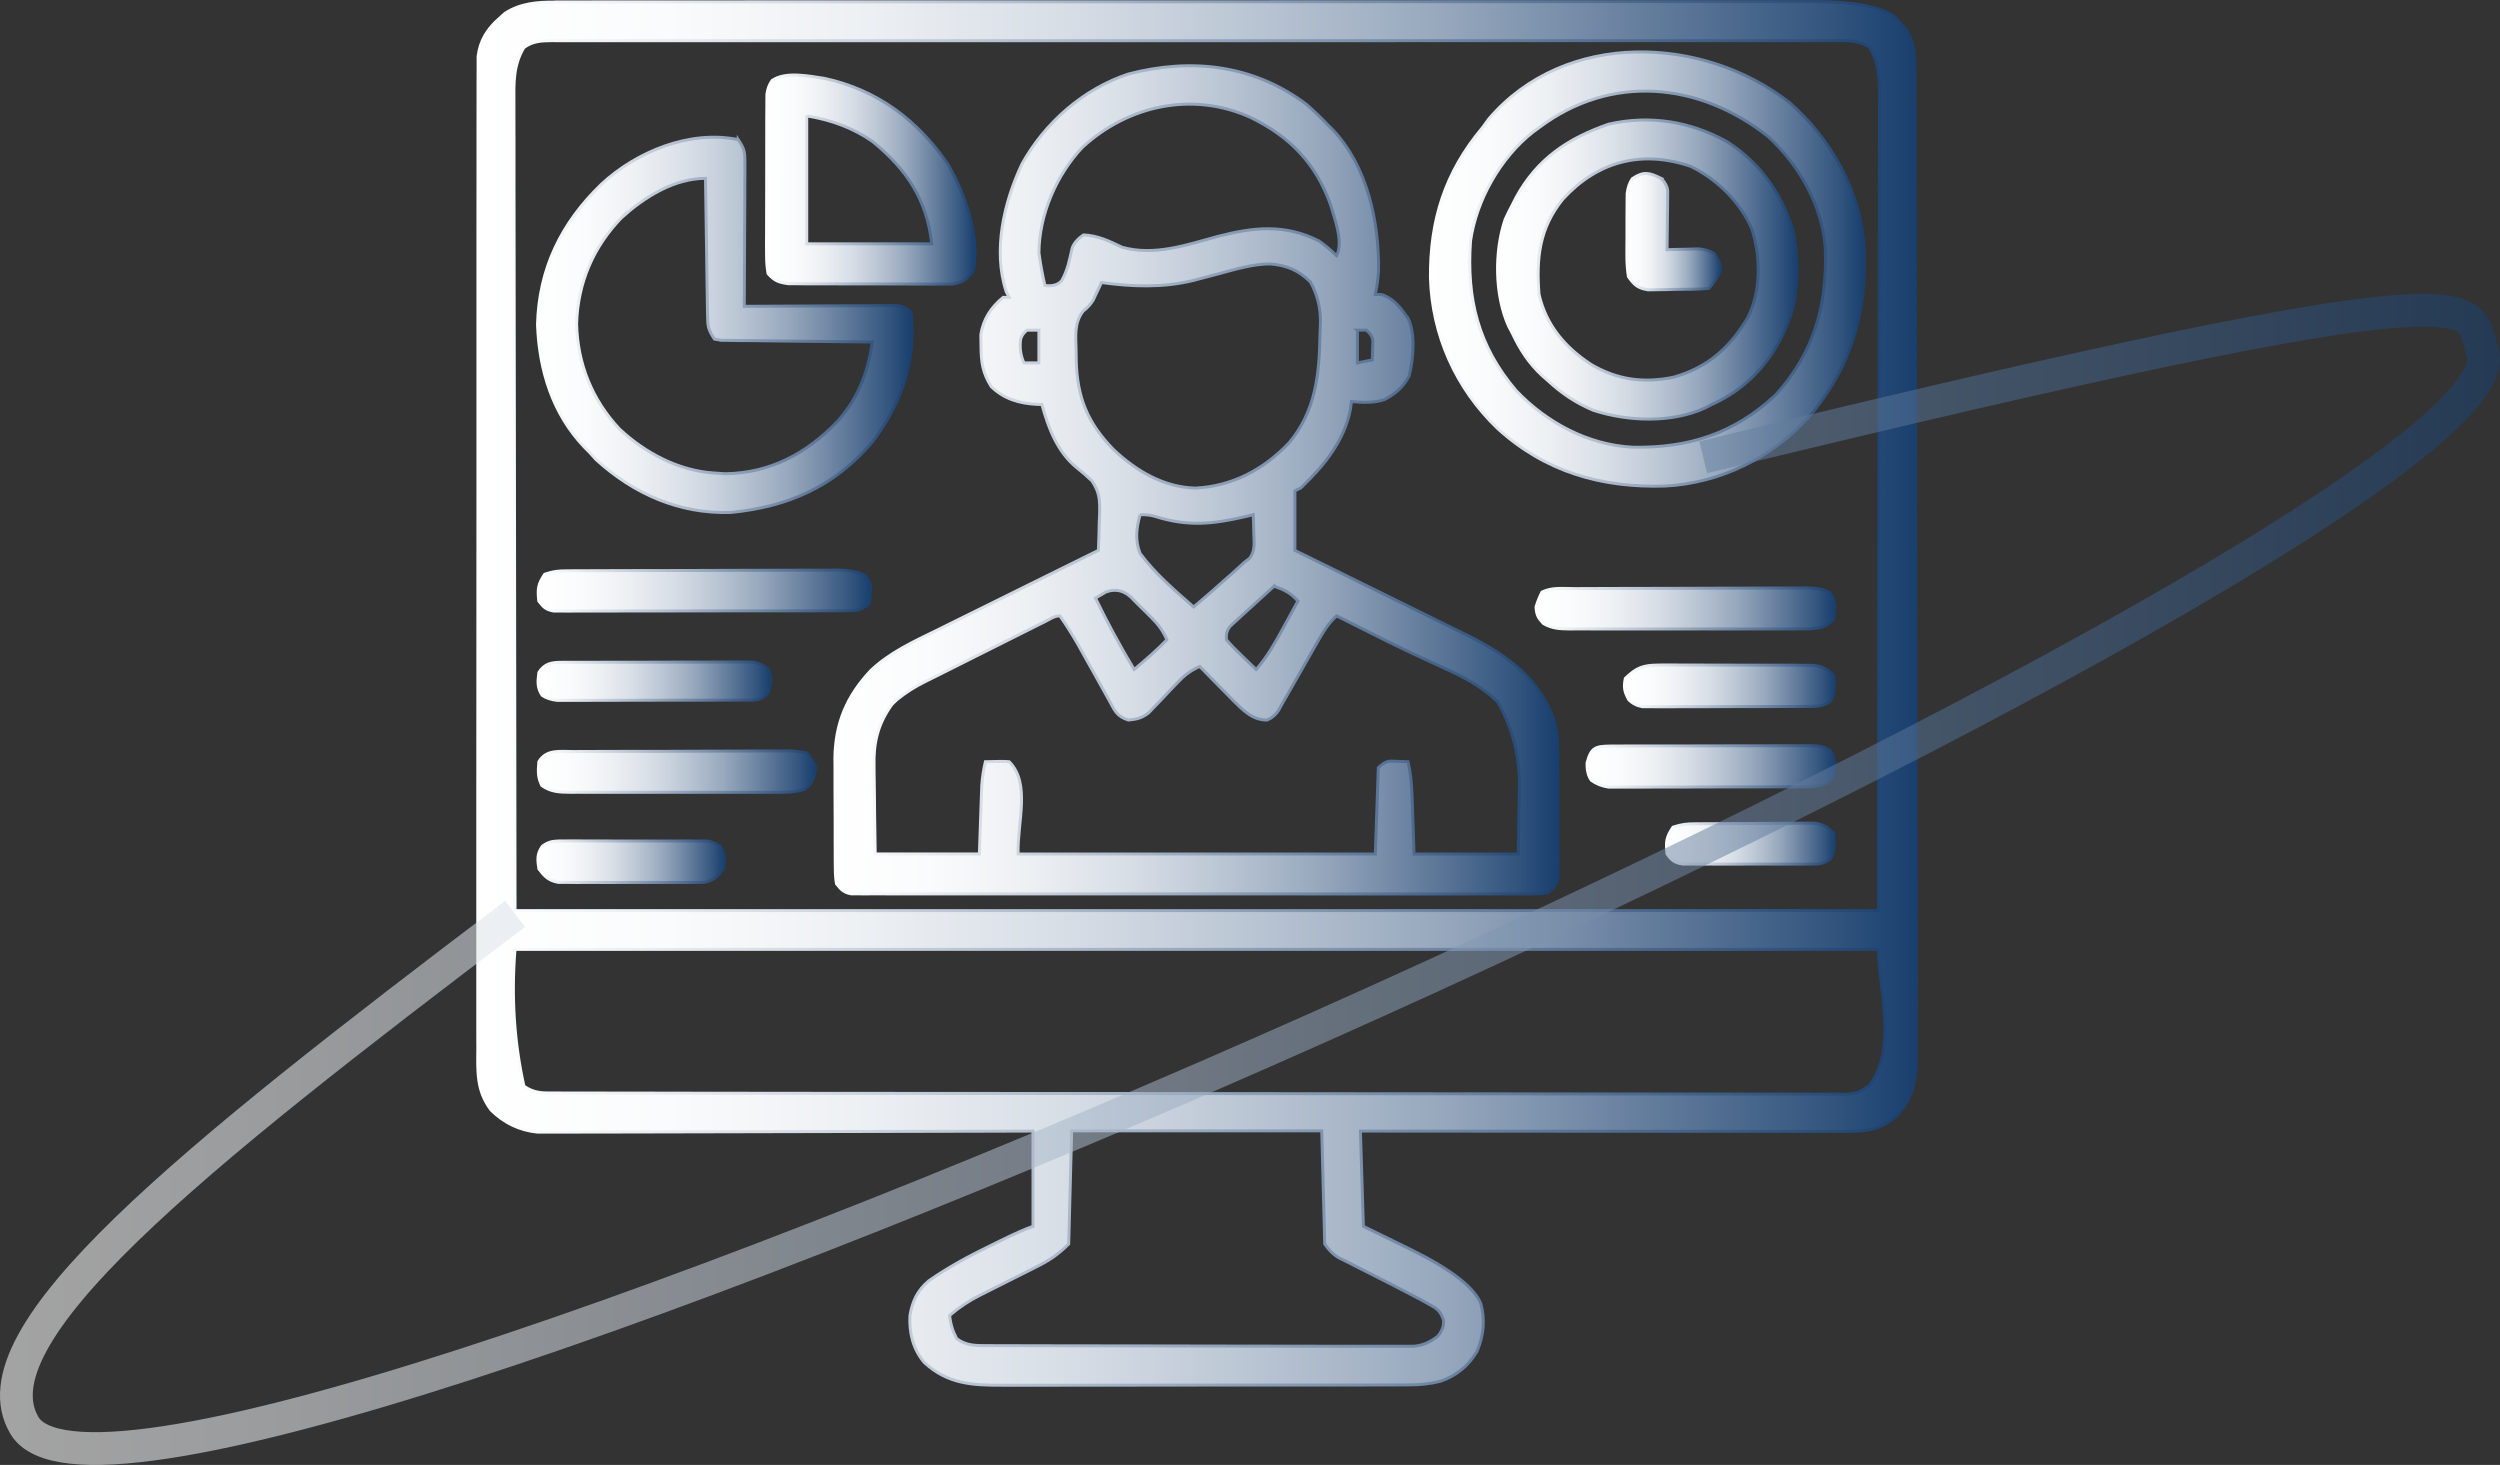 <?xml version="1.0" encoding="UTF-8"?>
<svg id="Capa_1" data-name="Capa 1" xmlns="http://www.w3.org/2000/svg" xmlns:xlink="http://www.w3.org/1999/xlink" viewBox="0 0 839.83 492.11">
  <rect x="0" y="0" width="839.83" height="492.11" fill="#333333" stroke="none"/>
  <defs>
    <style>
      .cls-1 {
        fill: url(#Degradado_sin_nombre_73-10);
        stroke: url(#Degradado_sin_nombre_56-10);
      }

      .cls-1, .cls-2, .cls-3, .cls-4, .cls-5, .cls-6, .cls-7, .cls-8, .cls-9, .cls-10, .cls-11, .cls-12, .cls-13, .cls-14, .cls-15, .cls-16 {
        stroke-miterlimit: 10;
      }

      .cls-2 {
        fill: url(#Degradado_sin_nombre_73-6);
        stroke: url(#Degradado_sin_nombre_56-6);
      }

      .cls-3 {
        fill: url(#Degradado_sin_nombre_73-13);
        stroke: url(#Degradado_sin_nombre_56-13);
      }

      .cls-4 {
        fill: url(#Degradado_sin_nombre_73-9);
        stroke: url(#Degradado_sin_nombre_56-9);
      }

      .cls-5 {
        fill: none;
        opacity: .55;
        stroke: url(#Degradado_sin_nombre_95);
        stroke-width: 11px;
      }

      .cls-6 {
        fill: url(#Degradado_sin_nombre_73);
        stroke: url(#Degradado_sin_nombre_56);
      }

      .cls-7 {
        fill: url(#Degradado_sin_nombre_73-5);
        stroke: url(#Degradado_sin_nombre_56-5);
      }

      .cls-8 {
        fill: url(#Degradado_sin_nombre_73-14);
        stroke: url(#Degradado_sin_nombre_56-14);
      }

      .cls-9 {
        fill: url(#Degradado_sin_nombre_73-8);
        stroke: url(#Degradado_sin_nombre_56-8);
      }

      .cls-10 {
        fill: url(#Degradado_sin_nombre_73-4);
        stroke: url(#Degradado_sin_nombre_56-4);
      }

      .cls-11 {
        fill: url(#Degradado_sin_nombre_73-7);
        stroke: url(#Degradado_sin_nombre_56-7);
      }

      .cls-12 {
        fill: url(#Degradado_sin_nombre_73-3);
        stroke: url(#Degradado_sin_nombre_56-3);
      }

      .cls-13 {
        fill: url(#Degradado_sin_nombre_73-15);
        stroke: url(#Degradado_sin_nombre_56-15);
      }

      .cls-14 {
        fill: url(#Degradado_sin_nombre_73-2);
        stroke: url(#Degradado_sin_nombre_56-2);
      }

      .cls-15 {
        fill: url(#Degradado_sin_nombre_73-11);
        stroke: url(#Degradado_sin_nombre_56-11);
      }

      .cls-16 {
        fill: url(#Degradado_sin_nombre_73-12);
        stroke: url(#Degradado_sin_nombre_56-12);
      }
    </style>
    <linearGradient id="Degradado_sin_nombre_73" data-name="Degradado sin nombre 73" x1="160.47" y1="232.9" x2="643.77" y2="232.9" gradientUnits="userSpaceOnUse">
      <stop offset="0" stop-color="#fff"/>
      <stop offset=".13" stop-color="#fafbfc"/>
      <stop offset=".26" stop-color="#eef1f4"/>
      <stop offset=".4" stop-color="#d9dfe7"/>
      <stop offset=".53" stop-color="#bcc7d5"/>
      <stop offset=".67" stop-color="#97a8bd"/>
      <stop offset=".8" stop-color="#6981a0"/>
      <stop offset=".94" stop-color="#33557e"/>
      <stop offset="1" stop-color="#193f6e"/>
    </linearGradient>
    <linearGradient id="Degradado_sin_nombre_56" data-name="Degradado sin nombre 56" x1="159.97" y1="232.9" x2="644.27" y2="232.9" gradientUnits="userSpaceOnUse">
      <stop offset="0" stop-color="#fff"/>
      <stop offset=".12" stop-color="#eaedf1"/>
      <stop offset=".37" stop-color="#b4c0d0"/>
      <stop offset=".73" stop-color="#5f799a"/>
      <stop offset="1" stop-color="#193f6e"/>
    </linearGradient>
    <linearGradient id="Degradado_sin_nombre_73-2" data-name="Degradado sin nombre 73" x1="280.48" y1="161.21" x2="523.4" y2="161.21" xlink:href="#Degradado_sin_nombre_73"/>
    <linearGradient id="Degradado_sin_nombre_56-2" data-name="Degradado sin nombre 56" x1="279.98" y1="161.21" x2="523.9" y2="161.21" xlink:href="#Degradado_sin_nombre_56"/>
    <linearGradient id="Degradado_sin_nombre_73-3" data-name="Degradado sin nombre 73" x1="480.53" y1="90.39" x2="626.33" y2="90.39" xlink:href="#Degradado_sin_nombre_73"/>
    <linearGradient id="Degradado_sin_nombre_56-3" data-name="Degradado sin nombre 56" x1="480.03" y1="90.39" x2="626.83" y2="90.39" xlink:href="#Degradado_sin_nombre_56"/>
    <linearGradient id="Degradado_sin_nombre_73-4" data-name="Degradado sin nombre 73" x1="180.57" y1="109.13" x2="306.38" y2="109.13" xlink:href="#Degradado_sin_nombre_73"/>
    <linearGradient id="Degradado_sin_nombre_56-4" data-name="Degradado sin nombre 56" x1="180.07" y1="109.13" x2="306.88" y2="109.13" xlink:href="#Degradado_sin_nombre_56"/>
    <linearGradient id="Degradado_sin_nombre_73-5" data-name="Degradado sin nombre 73" x1="503.07" y1="90.56" x2="603.68" y2="90.56" xlink:href="#Degradado_sin_nombre_73"/>
    <linearGradient id="Degradado_sin_nombre_56-5" data-name="Degradado sin nombre 56" x1="502.57" y1="90.56" x2="604.18" y2="90.56" xlink:href="#Degradado_sin_nombre_56"/>
    <linearGradient id="Degradado_sin_nombre_73-6" data-name="Degradado sin nombre 73" x1="257.48" y1="60.31" x2="327.54" y2="60.31" xlink:href="#Degradado_sin_nombre_73"/>
    <linearGradient id="Degradado_sin_nombre_56-6" data-name="Degradado sin nombre 56" x1="256.98" y1="60.31" x2="328.04" y2="60.31" xlink:href="#Degradado_sin_nombre_56"/>
    <linearGradient id="Degradado_sin_nombre_73-7" data-name="Degradado sin nombre 73" x1="180.81" y1="198.41" x2="292.46" y2="198.41" xlink:href="#Degradado_sin_nombre_73"/>
    <linearGradient id="Degradado_sin_nombre_56-7" data-name="Degradado sin nombre 56" x1="180.31" y1="198.41" x2="292.96" y2="198.41" xlink:href="#Degradado_sin_nombre_56"/>
    <linearGradient id="Degradado_sin_nombre_73-8" data-name="Degradado sin nombre 73" x1="516.01" y1="204.42" x2="616.36" y2="204.42" xlink:href="#Degradado_sin_nombre_73"/>
    <linearGradient id="Degradado_sin_nombre_56-8" data-name="Degradado sin nombre 56" x1="515.5" y1="204.42" x2="616.86" y2="204.42" xlink:href="#Degradado_sin_nombre_56"/>
    <linearGradient id="Degradado_sin_nombre_73-9" data-name="Degradado sin nombre 73" x1="180.84" y1="259.21" x2="274.01" y2="259.21" xlink:href="#Degradado_sin_nombre_73"/>
    <linearGradient id="Degradado_sin_nombre_56-9" data-name="Degradado sin nombre 56" x1="180.34" y1="259.21" x2="274.52" y2="259.21" xlink:href="#Degradado_sin_nombre_56"/>
    <linearGradient id="Degradado_sin_nombre_73-10" data-name="Degradado sin nombre 73" x1="533.08" y1="257.47" x2="616.34" y2="257.47" xlink:href="#Degradado_sin_nombre_73"/>
    <linearGradient id="Degradado_sin_nombre_56-10" data-name="Degradado sin nombre 56" x1="532.58" y1="257.47" x2="616.84" y2="257.47" xlink:href="#Degradado_sin_nombre_56"/>
    <linearGradient id="Degradado_sin_nombre_73-11" data-name="Degradado sin nombre 73" x1="180.73" y1="228.83" x2="258.89" y2="228.83" xlink:href="#Degradado_sin_nombre_73"/>
    <linearGradient id="Degradado_sin_nombre_56-11" data-name="Degradado sin nombre 56" x1="180.23" y1="228.83" x2="259.39" y2="228.83" xlink:href="#Degradado_sin_nombre_56"/>
    <linearGradient id="Degradado_sin_nombre_73-12" data-name="Degradado sin nombre 73" x1="545.71" y1="230.4" x2="616.47" y2="230.4" xlink:href="#Degradado_sin_nombre_73"/>
    <linearGradient id="Degradado_sin_nombre_56-12" data-name="Degradado sin nombre 56" x1="545.21" y1="230.4" x2="616.97" y2="230.4" xlink:href="#Degradado_sin_nombre_56"/>
    <linearGradient id="Degradado_sin_nombre_73-13" data-name="Degradado sin nombre 73" x1="180.69" y1="289.47" x2="243.32" y2="289.47" xlink:href="#Degradado_sin_nombre_73"/>
    <linearGradient id="Degradado_sin_nombre_56-13" data-name="Degradado sin nombre 56" x1="180.19" y1="289.47" x2="243.82" y2="289.47" xlink:href="#Degradado_sin_nombre_56"/>
    <linearGradient id="Degradado_sin_nombre_73-14" data-name="Degradado sin nombre 73" x1="559.81" y1="283.43" x2="616.47" y2="283.43" xlink:href="#Degradado_sin_nombre_73"/>
    <linearGradient id="Degradado_sin_nombre_56-14" data-name="Degradado sin nombre 56" x1="559.31" y1="283.43" x2="616.97" y2="283.43" xlink:href="#Degradado_sin_nombre_56"/>
    <linearGradient id="Degradado_sin_nombre_73-15" data-name="Degradado sin nombre 73" x1="546.51" y1="77.83" x2="578.01" y2="77.83" xlink:href="#Degradado_sin_nombre_73"/>
    <linearGradient id="Degradado_sin_nombre_56-15" data-name="Degradado sin nombre 56" x1="546.01" y1="77.83" x2="578.51" y2="77.83" xlink:href="#Degradado_sin_nombre_56"/>
    <linearGradient id="Degradado_sin_nombre_95" data-name="Degradado sin nombre 95" x1="0" y1="295.42" x2="839.83" y2="295.42" gradientUnits="userSpaceOnUse">
      <stop offset="0" stop-color="#fff"/>
      <stop offset=".11" stop-color="#eef1f4"/>
      <stop offset=".31" stop-color="#c4ceda"/>
      <stop offset=".6" stop-color="#8095af"/>
      <stop offset=".96" stop-color="#234874"/>
      <stop offset="1" stop-color="#193f6e"/>
    </linearGradient>
  </defs>
  <path class="cls-6" d="M186.81,.65q1.14,0,2.3,0c2.54,0,5.08,0,7.61,0,1.84,0,3.68,0,5.52-.01,5.05-.01,10.1,0,15.16,0,5.45,0,10.9,0,16.35-.01,10.67-.01,21.35-.01,32.02-.01,8.68,0,17.35,0,26.03,0,1.23,0,2.47,0,3.74,0,2.51,0,5.01,0,7.52,0,20.84,0,41.68-.01,62.52,0,.66,0,1.33,0,2.01,0,1.34,0,2.68,0,4.02,0,20.85,0,41.71,0,62.56-.02,23.43-.02,46.86-.03,70.3-.03,12.41,0,24.81,0,37.22-.01,10.56-.01,21.12-.01,31.68,0,5.39,0,10.78,0,16.17,0,4.93-.01,9.87,0,14.8,0,1.78,0,3.57,0,5.35,0q19.41-.08,26.68,5.03c.53,.57,1.05,1.14,1.6,1.73q.82,.85,1.65,1.71c3.04,4.13,3.66,7.92,3.67,12.97,0,1.22,.02,2.45,.02,3.71,0,1.35,0,2.71,0,4.06,0,1.44,.01,2.88,.02,4.32,.02,3.96,.02,7.92,.02,11.89,0,4.27,.02,8.55,.03,12.82,.03,9.34,.04,18.69,.05,28.03,0,5.83,.01,11.67,.02,17.5,.02,16.15,.04,32.31,.05,48.46q0,1.55,0,3.13c0,1.04,0,2.07,0,3.14,0,2.1,0,4.2,0,6.3q0,1.56,0,3.16c0,16.88,.04,33.76,.09,50.63,.05,17.33,.07,34.66,.07,51.99,0,9.73,.01,19.46,.05,29.19,.03,8.28,.04,16.57,.02,24.85,0,4.23,0,8.45,.02,12.68,.03,3.87,.02,7.74,0,11.61,0,1.4,0,2.8,.02,4.19,.1,8.68-.7,14.77-6.76,21.28-5.27,4.65-10.1,5.13-16.93,5.12-.7,0-1.4,0-2.11,0-2.34,0-4.67,0-7.01,0-1.68,0-3.35,0-5.03,0-4.55,0-9.1,0-13.65-.01-4.75,0-9.51,0-14.26,0-9,0-18.01-.01-27.01-.02-10.25-.01-20.5-.02-30.75-.02-21.08-.01-42.17-.03-63.25-.05,.33,10.56,.66,21.12,1,32q8.1,3.97,16.21,7.93,19.91,9.86,23.24,18.04c1.51,5.57,.94,10.77-1.28,16.08-2.92,4.87-7.04,8.25-12.4,10.03-3.66,.9-6.73,1.18-10.48,1.19q-1.97,.01-3.97,.02c-1.44,0-2.87,0-4.31,0-1.52,0-3.05,0-4.57,.02-4.13,.01-8.26,.01-12.38,.01-3.45,0-6.9,0-10.36,0-8.15,.01-16.29,.01-24.44,0-8.39,0-16.78,0-25.17,.03-7.22,.02-14.43,.02-21.65,.02-4.3,0-8.61,0-12.91,.01-4.05,.01-8.1,.01-12.15,0-1.48,0-2.96,0-4.45,0-10.32,.05-18.58-.38-26.45-7.65-3.78-4.43-5.11-9.98-4.81-15.73,.8-4.84,2.55-8.5,6.34-11.7,6.53-4.54,13.28-8.21,20.43-11.68,1.07-.53,2.15-1.06,3.26-1.61q7.79-3.84,11.31-5.01v-32q-7.67,.02-15.49,.05c-16.88,.05-33.76,.08-50.64,.11-10.24,.02-20.47,.04-30.71,.07-8.92,.03-17.84,.05-26.77,.06-4.72,0-9.45,.01-14.17,.03-4.45,.02-8.9,.03-13.34,.02-1.63,0-3.26,0-4.89,.02-2.23,.01-4.46,.01-6.69,0-1.25,0-2.49,0-3.78,0-6.09-.64-11.1-3.07-15.52-7.37-5.02-6.56-4.56-13.1-4.5-21.09,0-1.45,0-2.89-.02-4.34-.01-3.96,0-7.93,0-11.89,.01-4.28,0-8.55,0-12.83-.01-8.38,0-16.75,0-25.13,.02-9.75,.01-19.51,0-29.26,0-17.4,0-34.8,.03-52.2,.02-16.89,.03-33.77,.02-50.66-.01-18.39-.01-36.78,0-55.16,0-1.96,0-3.92,0-5.88,0-.96,0-1.93,0-2.92,0-6.8,0-13.6,0-20.4,0-8.28,0-16.57,.02-24.85,0-4.23,.01-8.45,0-12.68,0-3.87,0-7.74,.02-11.61,0-1.4,0-2.8,0-4.2,0-1.9,0-3.81,.02-5.71,0-1.06,0-2.11,0-3.2,.68-5.36,3.11-9.22,7.13-12.73q.95-.86,1.92-1.73c5.25-3.42,11.02-3.81,17.13-3.77Zm-10.8,15.25c-3.58,6.01-3.42,11.73-3.36,18.59,0,1.16,0,2.32,0,3.51,0,3.21,0,6.42,.02,9.63,.01,3.52,0,7.03,0,10.55,0,6.82,.01,13.65,.03,20.47,.02,7.89,.02,15.79,.03,23.68,.02,20.84,.06,41.67,.1,62.51,.06,46.55,.12,93.1,.19,141.06h458c.06-46.55,.12-93.1,.19-141.06,.03-14.71,.05-29.42,.08-44.58q.01-13.16,.02-26.32c0-5.87,.01-11.74,.03-17.62,.02-6.77,.03-13.54,.02-20.31,0-3.46,0-6.93,.02-10.39,.01-3.71,.01-7.42,0-11.13,0-1.08,.02-2.16,.03-3.27-.03-5.84-.36-10.23-3.39-15.31-3.53-2.5-7.26-2.28-11.42-2.25q-1.13,0-2.28,0c-2.54,0-5.08,0-7.61,0-1.83,0-3.66,0-5.5,0-5.05,0-10.09,0-15.14,0-5.44,0-10.87,0-16.31,0-10.66,0-21.31,0-31.97,0-8.66,0-17.31,0-25.97,0-1.23,0-2.46,0-3.73,0-2.5,0-5,0-7.5,0-22.79,0-45.58,0-68.37,.01-20.81,0-41.62,0-62.44,0-23.37-.01-46.74-.01-70.11,0-2.49,0-4.98,0-7.47,0q-1.84,0-3.71,0c-8.65,0-17.3,0-25.95,0-10.54,0-21.07,0-31.61,0-5.38,0-10.76,0-16.14,0-4.92,0-9.84,0-14.76,0-1.78,0-3.57,0-5.35,0-2.42,0-4.83,0-7.25,0-.7,0-1.4,0-2.12-.01-3.58,.03-6.33,.16-9.29,2.27Zm-3,303q-1.94,23.81,3,46c3.6,2.4,6.17,2.28,10.32,2.26,.75,0,1.51,0,2.29,.01,2.55,.01,5.1,0,7.65,0,1.84,0,3.68,0,5.52,.02,5.07,.01,10.14,.02,15.21,.02,5.46,0,10.92,.01,16.38,.03,11.95,.02,23.89,.03,35.84,.04,7.45,0,14.91,0,22.36,.02,20.63,.02,41.25,.04,61.88,.04,.66,0,1.32,0,2,0,2.67,0,5.35,0,8.02,0h6.04c.67,0,1.33,0,2.02,0,20.91,0,41.81,.03,62.72,.06,23.48,.04,46.95,.06,70.43,.06,12.43,0,24.87,0,37.3,.04,10.59,.02,21.17,.03,31.76,.02,5.4,0,10.81,0,16.21,.02,4.94,.02,9.89,.02,14.83,0,1.79,0,3.58,0,5.38,.02,2.43,.02,4.86,0,7.29-.01,.7,.01,1.4,.03,2.13,.04,3.8-.07,5.36-.59,8.36-3.01,9.67-12.25,3.09-32.78,3.09-45.65H173.01Zm187,61c-.33,12.54-.66,25.08-1,38-3.58,3.58-6.58,5.57-11,7.75-.67,.34-1.34,.68-2.03,1.03-2.13,1.08-4.27,2.15-6.41,3.22-2.13,1.07-4.27,2.14-6.4,3.22-1.32,.67-2.65,1.33-3.97,1.99-3.77,1.91-6.99,4.04-10.19,6.79q.42,4.19,2.38,7.81c3.4,2.49,6.66,2.32,10.72,2.33,1.28,0,2.55,.01,3.87,.02,1.42,0,2.83,0,4.25,0,1.49,0,2.98,0,4.47,.02,4.05,.01,8.1,.02,12.15,.02,2.53,0,5.06,0,7.59,.01,7.91,.01,15.83,.02,23.74,.03,9.14,0,18.27,.02,27.41,.05,7.06,.02,14.12,.03,21.18,.03,4.22,0,8.44,0,12.65,.02,3.97,.02,7.94,.02,11.9,0,1.46,0,2.91,0,4.37,.01,1.99,.01,3.98,0,5.97,0q1.67,0,3.37,0c3.4-.42,5.25-1.33,7.98-3.37q2.26-2.75,1.89-5.51c-1.12-3.16-2.17-3.76-5.07-5.35-.9-.5-1.81-1.01-2.74-1.53-6.28-3.3-12.59-6.55-18.93-9.73-1.8-.9-3.59-1.82-5.39-2.73q-1.59-.8-3.2-1.61-2.55-1.53-4.55-4.53c-.33-12.54-.66-25.08-1-38h-84Z"/>
  <path class="cls-14" d="M439.02,35.18c2.45,2.15,4.74,4.36,6.98,6.72,.57,.56,1.14,1.12,1.73,1.7,11.62,12.27,15.55,30.8,15.38,47.21-.13,2.75-.55,5.4-1.1,8.09,.7,.02,1.4,.04,2.12,.06,4.24,1.38,6.3,4.4,8.88,7.94,2.53,5.06,1.81,13.98,.35,19.41-1.9,3.7-4.7,6.09-8.34,7.95-3.63,1.16-7.25,.95-11.02,.64-.11,.87-.23,1.75-.35,2.64-2.09,10.75-8.96,18.98-16.65,26.36-.66,.33-1.32,.66-2,1v20q3.1,1.52,6.27,3.07c6.87,3.37,13.74,6.76,20.6,10.15,4.15,2.06,8.31,4.11,12.48,6.14,4.03,1.97,8.05,3.96,12.06,5.95,1.52,.75,3.05,1.5,4.58,2.25,13.73,6.68,25.65,14.29,31.07,29.36,1.44,5.19,1.25,10.46,1.25,15.81,0,1.11,0,2.23,.01,3.38,0,2.35,0,4.69,0,7.04,0,3.6,.02,7.2,.05,10.8,0,2.28,0,4.57,0,6.85,0,1.08,.02,2.16,.03,3.27,0,1-.01,2-.02,3.02,0,.88,0,1.76,0,2.66-.46,2.78-1.19,3.51-3.37,5.25q-1.88,.38-4.05,.38c-.83,0-1.65,.02-2.5,.02-.91,0-1.81-.01-2.75-.02-.96,0-1.93,0-2.92,.01-3.25,.01-6.49,0-9.74,0-2.32,0-4.64,0-6.96,.02-6.31,.01-12.63,0-18.94,0-6.6,0-13.19,0-19.79,0-11.79,0-23.58,0-35.37-.02-10.7-.01-21.39-.01-32.09,0-12.41,.02-24.83,.02-37.24,.01-6.57,0-13.15,0-19.72,0-6.18,0-12.36,0-18.54-.01-2.27,0-4.54,0-6.82,0-3.09,0-6.19,0-9.28-.02-.91,0-1.81,.01-2.75,.02-.83,0-1.65-.02-2.5-.02-.71,0-1.43,0-2.16,0-2.46-.49-3.35-1.43-4.88-3.38q-.39-2.22-.4-4.85c-.01-.99-.03-1.97-.04-2.99,0-1.07,0-2.13,0-3.23,0-1.1-.01-2.2-.02-3.34,0-2.34,0-4.67,0-7.01,0-3.55-.02-7.09-.05-10.64,0-2.27,0-4.55,0-6.82-.01-1.05-.02-2.1-.03-3.18,.11-11.87,3.98-20.95,12.03-29.55,6.56-6.22,14.56-9.81,22.59-13.74,1.56-.77,3.12-1.55,4.67-2.32,4.07-2.02,8.15-4.03,12.23-6.04,4.17-2.06,8.34-4.13,12.51-6.2,8.16-4.05,16.32-8.08,24.49-12.1,.14-3.22,.22-6.43,.29-9.65,.04-.91,.08-1.81,.12-2.75,.08-4.63,.02-6.95-2.56-10.92q-2.46-2.35-5.23-4.53c-6.44-5.3-9.45-13.29-11.61-21.15-.56-.01-1.11-.03-1.69-.04-5.99-.37-10.88-1.74-15.31-5.96-2.86-4.56-3.43-8.16-3.44-13.5-.02-1.27-.04-2.54-.06-3.84,.71-5.22,3.41-9.31,7.5-12.66h2c-.32-.62-.64-1.25-.97-1.89-4.58-13.89-.73-30.17,5.32-42.97,7.68-13.84,20.59-25.12,35.65-30.14,21.24-5.55,42.19-3.18,60.02,10.28Zm-75.39,14.29c-8.76,9.33-14.52,22.57-14.62,35.44,.48,3.71,1.17,7.35,2,11q3.92,.47,5.66-1.65c1.98-3.46,2.63-7.03,3.5-10.89q.84-2.46,3.84-4.46c4.8,.23,8.69,2.09,12.95,4.16,10.93,3.01,21.66-.81,32.22-3.67,12.01-3.11,22.48-4.21,33.83,1.51,2.25,1.54,4.04,3.09,6,5,2.33-4.67-.57-12.08-2-17-4.95-14.08-13.82-23.13-27.02-29.51-19.29-8.7-40.89-4.13-56.35,10.07Zm46.25,42.38c-2.11,.55-4.21,1.1-6.32,1.65q-1.38,.37-2.8,.75c-10.2,2.46-20.42,2.07-30.76,.66-.24,.53-.48,1.06-.73,1.61-.34,.71-.67,1.41-1.02,2.14-.32,.7-.65,1.39-.98,2.11q-1.27,2.14-3.38,3.71c-3.14,4.03-2.48,8.53-2.39,13.49,.01,1.04,.02,2.08,.04,3.15,.32,12.46,3.83,20.96,12.5,29.88,7.57,7.15,16.86,12.69,27.48,12.97,12.41-.59,22.97-6.25,31.45-15.13,9.12-10.82,10.25-23.24,10.47-36.88q.07-1.73,.14-3.5,.13-7.44-3.39-13.76c-3.96-3.93-8.08-5.65-13.65-6.05-5.74,.08-11.14,1.71-16.66,3.19Zm-64.88,19.06q-2.17,1.76-2.23,3.91-.31,3.86,1.23,7.09h5v-11h-4Zm111,0v11c1.65-.33,3.3-.66,5-1,.04-1.28,.08-2.56,.12-3.88q.03-1.08,.07-2.18-.01-2.18-2.2-3.95h-3Zm-73,62c-1.28,4.48-1.75,8.63,0,13,5.05,6.81,11.64,12.44,18,18,4.13-3.52,8.22-7.06,12.25-10.69,.83-.75,1.66-1.49,2.52-2.26q1.11-1.02,2.23-2.05c.59-.45,1.18-.89,1.79-1.35,1.95-2.64,1.5-5.13,1.4-8.34-.03-1.18-.05-2.36-.08-3.57q-.05-1.36-.11-2.74-1.34,.32-2.71,.66c-10.96,2.52-19.15,3.35-29.94,0q-2.42-.79-5.35-.66Zm45,24c-2.68,2.42-5.34,4.87-8,7.31-.76,.69-1.53,1.38-2.31,2.09-.72,.67-1.44,1.33-2.19,2.02-.67,.61-1.34,1.23-2.03,1.86q-1.79,1.72-1.47,4.72,2.22,2.59,5,5.19c.93,.9,1.86,1.8,2.81,2.73,.72,.69,1.44,1.37,2.19,2.08,3.83-4.39,6.48-9.22,9.25-14.31,.46-.84,.92-1.67,1.39-2.53,1.12-2.05,2.24-4.1,3.36-6.15-2.35-2.72-4.62-3.81-8-5Zm-56.56,2c-1.13,.66-2.27,1.32-3.44,2,3.98,8.22,8.3,16.16,13,24,3.81-3.21,7.55-6.41,11-10-1.35-3.03-2.87-5.12-5.22-7.45-.62-.62-1.24-1.24-1.88-1.88-.65-.63-1.29-1.27-1.96-1.92-.65-.65-1.3-1.3-1.97-1.97q-4.24-4.84-9.53-2.78Zm-20.28,9.86c-.81,.41-1.63,.82-2.47,1.23q-1.33,.67-2.69,1.35t-2.76,1.38c-2.93,1.47-5.86,2.94-8.8,4.41-1.95,.98-3.9,1.96-5.85,2.93-4.42,2.21-8.84,4.43-13.25,6.65-1.55,.77-3.1,1.54-4.65,2.31q-5.08,2.49-9.43,6.04c-.53,.51-1.06,1.02-1.61,1.54-4.71,6.51-6.23,12.76-6.03,20.68,0,.85,.01,1.71,.02,2.58,.02,2.69,.07,5.38,.12,8.07,.02,1.84,.04,3.68,.05,5.51,.04,4.48,.12,8.95,.2,13.42h35q.29-8.33,.57-16.66c.04-1.04,.08-2.09,.12-3.16,.04-1.06,.07-2.13,.11-3.22,.19-2.74,.6-5.28,1.21-7.95q6.05-.2,8,0c7.34,7.34,2.64,20.62,3,31h120c.33-9.57,.66-19.14,1-29q2-2,3.95-2.2c2.02,.07,4.04,.13,6.05,.2,.85,3.75,1.18,7.33,1.32,11.18,.04,1.04,.08,2.09,.12,3.16,.04,1.31,.09,2.62,.13,3.98q.22,6.28,.44,12.69h35c.12-5.37,.21-10.74,.27-16.11,.02-1.82,.06-3.65,.1-5.47q.47-16.02-7.3-29.58c-5.52-5.37-11.79-8.52-18.76-11.65-2.2-1.02-4.4-2.04-6.6-3.07q-1.66-.77-3.36-1.55c-5.35-2.51-10.63-5.16-15.91-7.82-.95-.48-1.9-.96-2.88-1.45-2.19-1.1-4.37-2.2-6.55-3.3-2.89,2.56-4.57,5.47-6.47,8.8-.65,1.14-1.31,2.28-1.98,3.46-.68,1.2-1.37,2.41-2.05,3.61-.68,1.2-1.37,2.39-2.05,3.59-1.26,2.21-2.52,4.42-3.78,6.63-.55,.96-1.1,1.92-1.67,2.91-.52,.93-1.04,1.86-1.57,2.82q-1.43,2.18-3.81,3.18c-4.98,0-8-3.25-11.39-6.57-1.35-1.37-2.7-2.74-4.04-4.11-.69-.7-1.39-1.4-2.1-2.13-1.7-1.72-3.4-3.45-5.09-5.19-3.13,1.38-5.16,2.96-7.5,5.44q-.96,1-1.94,2.02c-1.33,1.4-2.66,2.81-3.98,4.22-.64,.66-1.29,1.33-1.95,2.01-.58,.61-1.15,1.22-1.75,1.85-2.31,1.79-3.99,2.19-6.88,2.46-4.1-1.37-4.57-3.27-6.65-7.01q-.51-.91-1.03-1.84c-1.09-1.94-2.17-3.89-3.25-5.84-1.08-1.93-2.16-3.86-3.24-5.79-.99-1.76-1.97-3.53-2.95-5.29-1.85-3.19-3.75-6.23-5.88-9.24-1.78,0-3.28,1.08-4.84,1.86Z"/>
  <path class="cls-12" d="M601.38,34.65c13.66,12.04,23.49,29.35,24.8,47.72,1.12,22.22-4.03,40.9-18.78,58.01-12.35,13.54-29.65,21.91-47.93,22.9-21.46,.67-40.41-4.74-56.49-19.43-13.94-13.44-21.86-31.18-22.45-50.45-.18-19.4,4.88-35.5,17.47-50.5,.72-.99,1.44-1.98,2.19-3,25.66-29.98,72.14-28.12,101.19-5.25Zm-84.38,8.25c-.7,.51-1.41,1.02-2.13,1.55-10.91,8.64-18.85,22.74-20.87,36.45-1.38,19.31,2.51,35.31,15.31,50.31,10.17,10.72,24.17,18.26,39.13,19.02,18.75,.36,34.29-4.58,48.17-17.69,12.93-14.33,17.3-30.33,16.56-49.25-1.04-14.23-8.76-27.85-19.17-37.39-23.11-18.31-52.8-21.25-77-3Z"/>
  <path class="cls-10" d="M248.01,46.9c2.22,3.33,2.25,4.34,2.23,8.21,0,1.06,0,2.12,0,3.21-.01,1.14-.02,2.29-.03,3.47,0,1.17,0,2.34,0,3.55-.01,3.75-.04,7.5-.06,11.25-.01,2.54-.02,5.08-.03,7.62-.02,6.23-.06,12.46-.1,18.69q1.01,0,2.04-.01c6.97-.04,13.95-.07,20.92-.1,2.61-.01,5.21-.02,7.82-.04,3.74-.02,7.48-.04,11.21-.04,1.17-.01,2.34-.02,3.55-.03,1.08,0,2.16,0,3.28,0,.95,0,1.91,0,2.89-.01q2.29,.24,4.29,2.24c1.83,16.28-3.15,30.79-13.07,43.69-12.73,14.93-28.39,21.72-47.54,23.56-17.31,.5-32.52-6.27-45.15-17.75q-1.11-1.24-2.25-2.5c-.53-.52-1.06-1.05-1.6-1.59-10.8-11.26-15.28-25.95-15.84-41.29,.49-18.84,8.03-34.17,21.44-47.12,11.82-11,29.78-18.36,46-15Zm-39,26c-9.68,9.96-14.88,21.98-15.31,35.81,.29,13.41,5.16,25.53,14.35,35.35,8.64,8.11,19.97,14.13,31.96,14.84,1.2,.08,2.39,.17,3.62,.25,15.07-.26,27.07-6.68,37.38-17.25,7.04-7.64,10.65-16.8,12-27q-.99,0-2-.02c-6.85-.06-13.69-.15-20.54-.24-2.56-.03-5.11-.06-7.67-.08-3.67-.03-7.34-.09-11.01-.14-1.15,0-2.3-.01-3.48-.02-1.06-.02-2.12-.04-3.21-.06-.94-.01-1.87-.02-2.84-.03-.74-.13-1.49-.26-2.25-.4-2.17-3.26-2.26-4.25-2.32-8.02-.02-1.02-.04-2.04-.06-3.09-.01-1.1-.02-2.2-.04-3.33-.02-1.13-.04-2.26-.06-3.42-.06-3.61-.11-7.21-.15-10.82-.04-2.44-.08-4.89-.12-7.33-.1-5.99-.18-11.99-.26-17.98-10.5,0-20.36,6.2-28,13Z"/>
  <path class="cls-7" d="M580.26,47.65c11,7.05,18.21,17.26,22.06,29.71,2.04,10.47,2.18,22.72-2.31,32.54-.39,.89-.78,1.77-1.18,2.69-5.15,10.51-13.12,18.54-23.82,23.31-.75,.39-1.5,.78-2.27,1.18-11.21,5.1-25.93,4.54-37.48,.75-5.87-2.47-10.59-5.62-15.25-9.94-.64-.56-1.27-1.11-1.93-1.69-4.55-4.21-7.44-8.73-10.07-14.31-.39-.75-.79-1.51-1.2-2.28-4.69-10.37-4.83-25.16-1.18-35.91,.74-1.63,1.53-3.24,2.38-4.81q.64-1.27,1.29-2.56c7.08-12.96,17.38-19.85,31.07-24.61,13.92-3.18,27.51-.94,39.89,5.92Zm-55.25,19.25c-7.88,9.77-8.97,19.75-8,32,2.4,10.39,8.73,17.78,17.49,23.53,8.88,5.2,17.68,6.36,27.73,4.27,11.45-3.28,18.71-9.74,24.78-19.8,4.66-8.89,4.48-20.39,1.56-29.81-3.87-9.15-11.69-16.8-20.56-21.19-16.58-5.66-31.38-1.68-43,11Z"/>
  <path class="cls-2" d="M277.04,26.34c17.58,3.8,31.21,14.01,41.29,28.68,5.87,10.08,10.89,24.03,8.68,35.89-2.13,2.74-3.32,3.88-6.77,4.5-1.06,0-2.13,0-3.22,0q-1.81,.01-3.66,.03c-1.3-.01-2.6-.02-3.94-.03-1.35,0-2.7,0-4.06,0-2.83,0-5.66-.01-8.49-.03-3.63-.03-7.25-.03-10.87-.01-2.79,0-5.58,0-8.37-.01-1.99,0-3.97,0-5.96,0-1.21-.01-2.42-.03-3.66-.04-1.06,0-2.13-.01-3.22-.02-3.23-.45-4.6-.95-6.77-3.39q-.5-2.73-.5-6.08c0-1.25-.02-2.5-.03-3.79,.01-1.37,.02-2.73,.03-4.1,0-1.4,0-2.8,0-4.2,0-2.94,.01-5.87,.03-8.81,.03-3.76,.03-7.53,.01-11.29,0-2.89,0-5.79,.01-8.68,0-1.39,0-2.77,0-4.16,0-1.94,.02-3.88,.04-5.82q0-1.66,.02-3.34,.39-2.73,1.74-4.59c4.58-3.19,12.46-1.46,17.68-.71Zm-6.03,12.57v43h42c-1.65-14.81-8.34-24.94-19.81-34.31-6.7-4.73-14.16-7.35-22.19-8.69Z"/>
  <path class="cls-11" d="M190.21,191.76c.86,0,1.71-.01,2.6-.02,.94,0,1.87,0,2.84,0,.99,0,1.98,0,3-.02,3.28-.01,6.55-.02,9.83-.03,2.27,0,4.55-.01,6.82-.02,4.77-.01,9.53-.02,14.3-.02,6.11,0,12.23-.03,18.34-.06,4.7-.02,9.39-.02,14.09-.03,2.25,0,4.51-.01,6.76-.02,3.15-.02,6.3-.02,9.45,0q1.4-.01,2.83-.03,6.3,.04,9.52,1.78c1.77,2,1.93,3.02,1.86,5.66-.14,1.3-.29,2.6-.44,3.94-3.11,2.08-3.79,2.25-7.33,2.26q-1.32,.01-2.68,.02c-.97,0-1.93,0-2.93,0-1.02,0-2.04,.01-3.09,.02-3.38,.01-6.76,.01-10.13,.01-2.34,0-4.69,0-7.03,.01-4.91,0-9.83,0-14.74,0-6.31,0-12.61,.01-18.92,.03-4.84,.01-9.68,.02-14.51,.01-2.33,0-4.65,0-6.98,.02-3.25,.01-6.49,0-9.74,0q-1.45,.01-2.93,.02c-.88,0-1.77-.01-2.68-.02-.77,0-1.54,0-2.33,0-2.56-.48-3.45-1.31-5-3.37-.42-4.08-.31-5.53,2-9,2.75-.92,4.38-1.13,7.21-1.14Z"/>
  <path class="cls-9" d="M528.72,197.74c.9,0,1.81,0,2.74-.02,2.99-.01,5.99-.02,8.98-.03,2.08,0,4.15-.01,6.23-.02,4.35-.01,8.71-.02,13.06-.02,5.59,0,11.17-.03,16.76-.06,4.29-.02,8.57-.02,12.86-.03,2.06,0,4.12-.01,6.18-.02,2.88-.02,5.76-.02,8.63,0q1.28-.01,2.59-.03,5.8,.04,7.97,1.69c2.15,2.84,1.71,5.28,1.28,8.7-2.49,2.85-4.11,3.01-7.91,3.38-1.61,.02-3.22,.02-4.84,0q-1.32,0-2.67,.02c-2.91,.01-5.83,0-8.74,0-2.02,0-4.05,0-6.07,0-4.24,0-8.49,0-12.73-.02-5.44-.02-10.88,0-16.32,.01-4.18,.01-8.36,0-12.54,0-2.01,0-4.01,0-6.02,0-2.8,0-5.61,0-8.41-.02-.83,0-1.66,.01-2.52,.02-3.35-.04-5.77-.15-8.72-1.81-1.83-1.93-2.35-2.93-2.51-5.59q.81-2.69,2-5c3.33-1.66,7.06-1.16,10.72-1.16Z"/>
  <path class="cls-4" d="M192.29,252.48c.84,0,1.69-.02,2.56-.03,2.79-.02,5.59-.02,8.38-.02,1.94,0,3.88-.01,5.82-.02,4.07-.01,8.13-.02,12.2,0,5.22,0,10.43-.02,15.65-.07,4-.03,8.01-.03,12.01-.03,1.92,0,3.85-.01,5.77-.03,2.69-.02,5.37-.01,8.06,0,.8-.01,1.6-.03,2.42-.04q2.22,.03,5.86,.66,2.05,2.34,3,5c-.56,3.16-.93,5.22-3.59,7.16-3.42,1.2-6.74,1.12-10.32,1.1-.79,0-1.59,0-2.41,.01-2.62,0-5.24,0-7.86,0-1.82,0-3.65,0-5.47,0-3.82,0-7.64,0-11.46-.01-4.9-.01-9.79,0-14.69,0-3.76,0-7.53,0-11.29,0-1.81,0-3.61,0-5.42,0-2.52,0-5.05,0-7.57-.01q-1.12,0-2.26,.01c-3.68-.03-6.59-.1-9.66-2.27-1.4-2.8-1.25-4.9-1-8,2.51-4.19,6.93-3.44,11.28-3.42Z"/>
  <path class="cls-1" d="M541.11,250.62c.71,0,1.42,0,2.15,0,.75,0,1.49-.01,2.26-.02,2.47-.01,4.95-.01,7.42-.01,1.72,0,3.43,0,5.15-.01,3.6,0,7.2,0,10.8,0,4.62,0,9.24-.01,13.85-.03,3.55-.01,7.09-.02,10.64-.01,1.7,0,3.41,0,5.11-.02,2.38-.01,4.76,0,7.14,0q1.06-.01,2.14-.02c2.84,.03,4.78,.09,7.17,1.7,1.83,2.91,1.48,5.37,1.07,8.7-2.37,2.55-3.83,2.98-7.3,3.39-1.31,0-2.62,.01-3.97,.02q-1.09,.01-2.2,.02c-2.39,.02-4.79,.01-7.18,0-1.67,0-3.33,0-5,.02-3.49,0-6.98,0-10.47,0-4.47-.01-8.94,0-13.42,.04-3.44,.02-6.88,.02-10.32,.01-1.65,0-3.3,0-4.95,.02-2.31,.01-4.61,0-6.91-.01-1.31,0-2.62,0-3.97,0q-3.3-.5-5.76-2.31-1.54-2.2-1.41-5.82c1.35-5.21,2.85-5.6,7.98-5.66Z"/>
  <path class="cls-15" d="M190.91,222.5c.7,0,1.4-.01,2.11-.02,2.31-.02,4.61-.01,6.92,0,1.6,0,3.21,0,4.81-.02,3.36,0,6.72,0,10.08,0,4.31,.01,8.62,0,12.92-.04,3.31-.02,6.62-.02,9.93-.01,1.59,0,3.18,0,4.77-.02,2.22-.01,4.44,0,6.66,.01q1.9,0,3.83,0,3.07,.5,5.02,2.34c1.49,3.06,.97,4.95,.06,8.16-2.85,2.85-4.79,2.26-8.79,2.27-.7,0-1.4,.01-2.11,.02-2.31,.01-4.62,.01-6.94,.01-1.6,0-3.21,0-4.81,.01-3.37,0-6.73,0-10.1,0-4.32,0-8.63,.01-12.95,.03-3.31,.01-6.63,.02-9.94,.01-1.59,0-3.18,0-4.77,.02-2.22,.01-4.45,0-6.67,0-1.27,0-2.53,0-3.84,0q-3.08-.37-4.99-1.71c-1.71-2.61-1.47-4.63-1.09-7.66,2.52-3.83,5.6-3.39,9.9-3.4Z"/>
  <path class="cls-16" d="M557.11,223.4q1.81-.01,3.66-.03c1.3,.01,2.59,.02,3.93,.03,1.35,0,2.7,0,4.05,0,2.83,0,5.65,.01,8.48,.03,3.62,.03,7.23,.03,10.85,.01,2.79,0,5.57,0,8.36,.01,1.98,0,3.96,0,5.94,0q1.81,.02,3.65,.04c1.06,0,2.12,.01,3.21,.02,3.15,.44,4.55,1.12,6.76,3.39q.74,5.91-1.14,8.69c-2.69,1.89-4.76,1.69-8.03,1.71q-1.91,.02-3.85,.04c-1.39,0-2.78,0-4.17,0-1.42,0-2.85,0-4.27,.02-2.98,0-5.96,0-8.95,0-3.82-.01-7.65,0-11.47,.04-2.94,.02-5.88,.02-8.82,.01-1.41,0-2.82,0-4.23,.02-1.97,.01-3.94,0-5.91-.01q-1.68,0-3.4,0-2.77-.5-4.62-2.38c-1.46-2.71-1.75-4.1-1.15-7.12,3.64-3.6,6.03-4.5,11.1-4.5Z"/>
  <path class="cls-3" d="M189.44,282.51c1.11,0,2.22-.02,3.37-.03q1.8,0,3.64,.02c1.23,0,2.46,0,3.73,0,3.27,0,6.55,0,9.82,.03,2.01,0,4.01,0,6.02-.01,3.85-.02,7.7-.02,11.55,0,1.2,0,2.4-.01,3.64-.02q1.67,.01,3.37,.03,1.47,0,2.97,0,2.47,.38,4.28,1.72c1.88,2.62,1.63,4.53,1.19,7.66-2.03,2.59-3.24,3.84-6.5,4.51-.94,0-1.88,0-2.84,0q-1.6,.02-3.24,.04c-1.15,0-2.3-.02-3.48-.02q-1.78,0-3.59,.01c-2.5,0-5,0-7.5-.02-3.83-.02-7.66,0-11.5,.03-2.43,0-4.86,0-7.29-.02q-1.72,.01-3.48,.02c-1.07-.01-2.14-.03-3.24-.04q-1.41,0-2.84,0c-3.27-.66-4.47-1.91-6.5-4.51-.45-3.13-.69-5.04,1.19-7.66,2.49-1.84,4.17-1.72,7.25-1.73Z"/>
  <path class="cls-8" d="M569.6,276.74c.93,0,1.86-.02,2.81-.03q1.5,0,3.03-.01t3.12-.02c2.18,0,4.36-.02,6.53-.02,3.33,0,6.67-.04,10-.07,2.12,0,4.23-.01,6.35-.02,1-.01,2-.02,3.02-.04,.93,0,1.86,0,2.82,0,.82,0,1.63,0,2.48-.01,2.84,.46,4.2,1.37,6.25,3.37q.75,5.97-1.22,8.69c-2.34,1.72-3.77,1.69-6.66,1.69-.99,0-1.98,.02-3,.03-1.07,0-2.14-.01-3.24-.02q-1.65,0-3.33,0c-2.32,0-4.65,0-6.97-.02-3.56-.02-7.12,0-10.69,.02-2.26,0-4.51,0-6.77-.01-1.07,0-2.14,.01-3.24,.02q-1.49-.01-3-.03c-.87,0-1.75,0-2.64,0-2.73-.46-3.62-1.17-5.24-3.38-.42-4.08-.31-5.53,2-9,2.84-.95,4.64-1.14,7.59-1.16Z"/>
  <path class="cls-13" d="M558.01,59.9q2,2,2.23,4.25-.02,1.37-.03,2.76t-.02,2.99c-.02,1.03-.03,2.07-.05,3.13,0,1.04-.02,2.08-.03,3.15-.02,2.57-.06,5.15-.1,7.72,.98-.03,1.95-.07,2.96-.11,1.27-.03,2.54-.05,3.86-.08,1.26-.03,2.53-.07,3.83-.11q3.36,.29,5.25,1.69c1.37,1.99,1.96,3.17,2.11,5.61-1.15,2.24-2.21,4.21-4,6-3.76,.31-7.54,.28-11.31,.31-1.06,.03-2.12,.06-3.21,.09q-1.53,.01-3.09,.03c-.94,.01-1.87,.03-2.84,.04-3.44-.63-4.55-1.61-6.55-4.47q-.5-3.25-.5-7.07c0-.68,0-1.35,0-2.05,0-1.42,.01-2.85,.03-4.27,.03-2.18,.02-4.35,0-6.53,0-1.38,.01-2.77,.03-4.15,0-1.26,.02-2.52,.03-3.81q.4-3.12,1.74-4.99c3.8-2.58,5.74-2.04,9.66-.13Z"/>
  <path class="cls-5" d="M173.03,307.01C62.64,390.48-9.63,448.7,8.2,478.85,46.86,544.26,854.64,176.57,833.94,118.26c-5.77-16.27,13.06-31.71-261.78,35.35"/>
</svg>